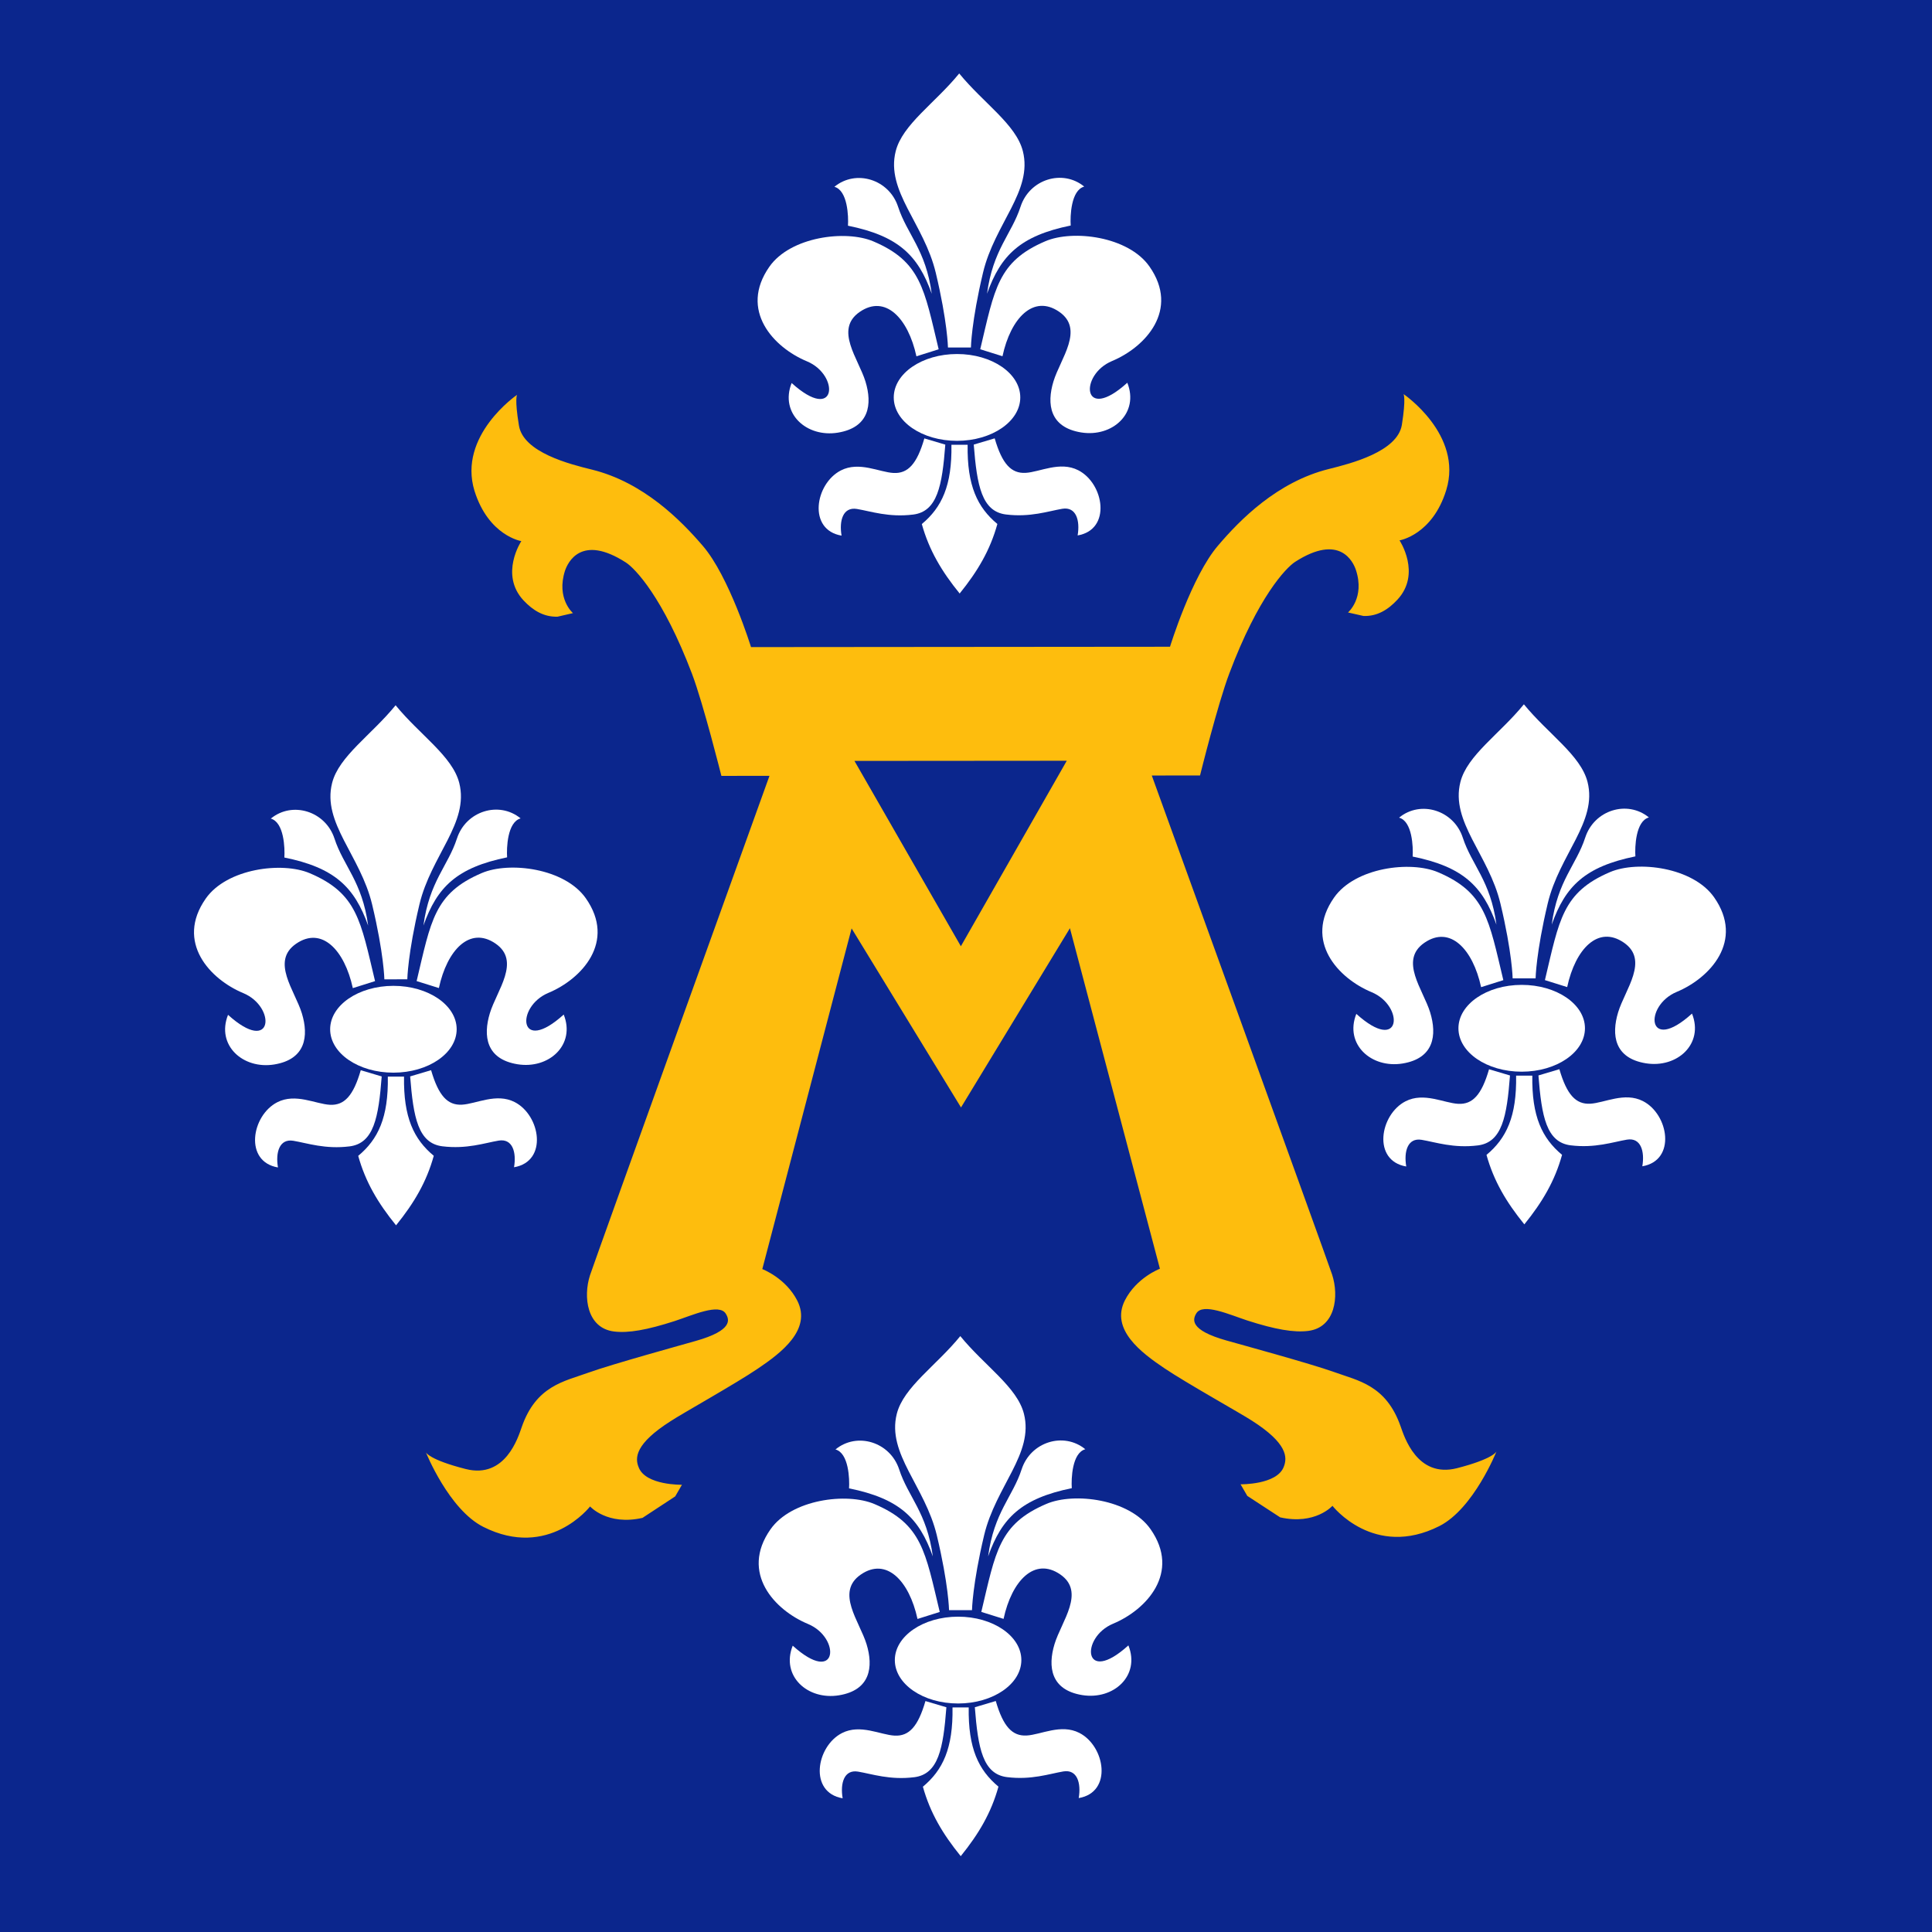 <svg width="575" height="575" xmlns="http://www.w3.org/2000/svg" xmlns:xlink="http://www.w3.org/1999/xlink"><defs><clipPath id="d"><path d="M0 0h595.276v841.89H0V0z"/></clipPath><clipPath id="e"><path d="M0 0h595.276v841.89H0V0z"/></clipPath><clipPath id="c"><path d="M0 0h595.276v841.89H0V0z"/></clipPath><clipPath id="b"><path d="M177.728 684.889c-.617-.419-1.044-.759-1.696-1.318a21.748 21.748 0 0 1-1.669-1.591l-.617.44-1.1.504c-.032-1.621.092-2.561.495-4.138.344-1.333.629-2.07 1.279-3.294-1.118.526-1.766.763-2.943 1.123-1.28.388-2.021.547-3.341.732.331-.552.468-.916.591-1.557l.111-.858a10.913 10.913 0 0 1-2.248-1.656 10.37 10.37 0 0 1-1.546-1.846c.569-.891.934-1.375 1.643-2.167.708-.794 1.143-1.214 1.977-1.88l-.235-.737-.521-.699a23.346 23.346 0 0 1 3.718.121c1.307.133 2.055.253 3.34.552-1.611-1.97-3.638-2.697-6.128-2.197-1.462.293-2.23.858-3.347 1.837-1.111.99-1.646 1.732-2.236 3.11.643.61.988.864 1.041 2.134.057 1.492-1.204 2.827-2.718 2.789-1.371-.027-2.346-1.038-2.567-2.389-.189-1.112.149-1.995 1.033-2.711-.552-1.175-1.683-2.44-1.955-2.7-.807-.761-1.321-1.185-2.354-1.598-1.676-.68-2.911-.692-4.628-.127-1.214.406-1.852.86-2.762 1.751l-1.182 1.446s2.534-1.54 4.341-1.897c1.43-.287 2.294-.299 3.744-.101l-.15.705-.474.991c.851.455 1.313.806 1.963 1.524.766.832 1.118 1.411 1.502 2.477-.514.87-1.3 1.803-1.555 2.069a13.681 13.681 0 0 1-1.831 1.613l.362.945.033 1.056c-.195 0-2.033-.192-3.294-.533-1.451-.399-2.256-.731-3.57-1.468.321.775.481 1.231.71 2.043.175.67.291 1.057.377 1.749l.092 1.312-.027.817c-.065.713-.184 1.127-.487 1.771l-.866-.771-.579-.439-.611 1.077c-.571.711-1.032 1.072-1.903 1.364-.993.348-1.684.233-2.705-.026-.851-.208-1.332-.439-2.039-.959.65-.273.994-.5 1.514-.972l.896-1.072c.332-.539.448-.883.617-1.498.234-.845.189-1.355.241-2.229.046-.79-.052-1.245.038-2.035l.223-1.279.214-.472c-1.509-.052-1.93-1.043-1.93-2.323 0-1.925.837-2.942 2.288-2.909l.155-1.131.183-1.595c.104-.894.17-1.392.246-2.292l.131-1.469c-1.163.072-1.71-.435-1.697-1.25.021-.721.474-1.147 1.326-1.274l-2.067-2.874 1.507-3.066c-.674-.056-.986-.833-.986-1.492l.199-.628 69.441.019.169.014.22 1.427-.857.672 2.047 3.042-2.223 2.999a1.305 1.305 0 0 1 1.033 1.411c-.071.754-.807 1.313-1.546 1.173l.54 6.23c1.149.253 1.721 1.295 1.837 2.496.131 1.218-.324 2.16-1.35 2.826-.241 1.944-.117 3.143.519 4.998.656 1.879 1.332 2.954 2.718 4.274v.351c-1.314.894-2.549 1.085-4.128.666-1.319-.35-2.085-.891-2.865-2.021l-.819.572-.9.744c-.303-1.283-.374-2.058-.323-3.38.071-1.797.312-2.85 1.021-4.493-.956.574-1.541.84-2.594 1.198-1.501.513-3.99.754-3.99.754l.558-1.027.441-1.124a10.297 10.297 0 0 1-1.474-1.112c-1.02-.913-1.534-1.537-2.216-2.729.338-1.051.682-1.638 1.444-2.441.648-.685 1.122-1.021 1.982-1.403l-.189-.888-.501-.984c1.112-.034 1.749.013 2.847.185 1.52.234 2.38.487 3.796 1.092-.903-1.398-1.834-2.084-3.425-2.542-2.425-.686-5.474 1.073-6.201 1.837-1.014 1.071-1.606 1.77-2.074 3.162.839.571 1.216 1.318 1.178 2.336a2.685 2.685 0 0 1-2.718 2.567c-1.463-.027-2.6-1.19-2.653-2.642-.024-.984.3-1.677 1.074-2.268-.644-2.935-2.744-4.826-5.726-5.157-2.605-.299-4.608.584-6.142 2.707 1.314-.439 2.086-.631 3.445-.846 1.442-.224 2.275-.285 3.729-.259l-.343 1.059-.396.767c.676.425.955.597 1.623 1.228.313.3 1.386 1.384 2.048 2.43-.538.891-.902 1.365-1.605 2.13-.715.78-1.164 1.186-2.015 1.81l.65.913.448 1.043c-1.409-.078-2.656-.413-4.015-.796-1.267-.367-1.483-.42-2.425-.748.657 1.047.956 1.7 1.351 2.864.528 1.549.689 2.501.729 4.139l-1.177-.373-.875-.498c-.413.338-.982 1.124-1.719 1.723-.738.604-1.26.958-2.001 1.338h-.969z"/></clipPath><clipPath id="a"><path d="M0 0h595.276v841.89H0V0z"/></clipPath><clipPath id="f"><path d="M0 0h595.276v841.89H0V0z"/></clipPath></defs><g transform="matrix(2 0 0 2 -648.537 -152.26)"><rect x="324.268" y="76.13" width="287.5" height="287.5" rx="0" ry="0" color="#000" fill="#0b268d" fill-rule="evenodd"/><g transform="rotate(179.951 526.902 1106.236) scale(3.287)" clip-path="url(#f)"><path d="M200.643 583.464c-1.793-.452-2.37 1.448-2.526 1.887-.652 1.886-1.932 2.077-3.017 2.47-1.078.388-4.303 1.272-4.867 1.434-1.69.477-1.528.964-1.365 1.228.292.494 1.514-.065 2.312-.325 1.261-.406 2.101-.552 2.75-.472 1.23.153 1.404 1.57 1.086 2.548-.26.78-8.144 22.602-8.144 22.602h2.177s.813 3.263 1.327 4.625c1.312 3.46 2.567 4.766 2.988 5.039 2.03 1.31 2.632-.006 2.756-.366.41-1.265-.358-1.924-.358-1.924l.697-.16c.617-.02 1.112.28 1.54.737 1.098 1.18.098 2.685.098 2.685s1.48.238 2.118 2.275c.766 2.509-1.93 4.348-1.93 4.348s.117-.175-.085-1.395c-.2-1.215-2.3-1.747-3.308-1.995-2.326-.578-4.017-2.294-5.01-3.454-1.197-1.39-2.179-4.586-2.179-4.586h-18.969s-.983 3.196-2.185 4.586c-.988 1.16-2.679 2.876-5.01 3.454-1 .248-3.108.78-3.31 1.995-.195 1.22-.077 1.395-.077 1.395s-2.705-1.84-1.93-4.348c.63-2.037 2.117-2.275 2.117-2.275s-1-1.504.098-2.685c.424-.457.917-.757 1.534-.737l.703.16s-.774.659-.359 1.924c.12.36.721 1.676 2.757.366.415-.273 1.67-1.578 2.976-5.04.52-1.361 1.332-4.624 1.332-4.624h2.184s-7.884-21.822-8.145-22.602c-.317-.978-.148-2.395 1.086-2.548.65-.08 1.49.066 2.75.472.793.26 2.021.819 2.315.325.161-.264.323-.751-1.365-1.228-.567-.162-3.797-1.046-4.875-1.433-1.08-.394-2.353-.585-3.009-2.471-.157-.44-.735-2.34-2.542-1.887-1.665.426-1.793.757-1.793.757s1.033-2.587 2.585-3.374c2.97-1.498 4.842.92 4.842.92s.781-.88 2.368-.52l1.487.972.305.526s-1.638-.03-1.955.784c-.176.438-.163 1.072 1.436 2.095.513.335 2.958 1.7 3.964 2.379 1.047.706 2.445 1.756 1.787 3.068-.526 1.037-1.59 1.436-1.59 1.436l4.061 15.42 4.938-8.111 4.946 8.11 4.056-15.42s-1.059-.398-1.585-1.435c-.658-1.312.74-2.362 1.787-3.068 1-.68 3.451-2.044 3.958-2.38 1.605-1.022 1.626-1.656 1.442-2.094-.318-.813-1.955-.784-1.955-.784l.305-.526 1.481-.971c1.593-.361 2.373.519 2.373.519s1.873-2.418 4.835-.92c1.56.787 2.595 3.374 2.595 3.374s-.139-.331-1.809-.757m-22.429 23.65-4.802 8.394H183.024l-4.81-8.394z" fill="#febd0d"/><use transform="translate(0 -57.54)" width="575" height="575" xlink:href="#path3738-4"/><use transform="translate(-23.624 -28.77)" width="575" height="575" xlink:href="#path3738-4"/><use transform="translate(23.62 -28.77)" width="575" height="575" xlink:href="#path3738-4"/><g id="g" fill="#fff"><path d="M120.59 180.7c2.549-.318 3.051-3.022 3.385-7.345l-2.2-.654c-.78 2.694-1.735 3.704-3.235 3.628-1.501-.077-3.61-1.256-5.535-.273-2.721 1.388-3.519 6.244.065 6.85-.267-1.574.151-3.045 1.617-2.8 1.466.247 3.354.91 5.903.593zM123.285 163.342c-1.514-6.332-1.846-9.21-6.847-11.34-2.913-1.242-8.717-.502-10.928 2.653-3.212 4.58.444 8.484 3.93 9.935 3.486 1.451 3.155 6.583-1.601 2.281-1.268 3.187 1.564 5.756 4.86 5.216 3.296-.54 3.627-2.97 2.896-5.365-.732-2.396-3.285-5.47-.596-7.316 2.688-1.846 5.08.652 5.95 4.67zM124.263 163.155s-.045-2.687-1.276-7.854-5.258-8.576-4.196-12.77c.711-2.809 4.132-5.04 6.678-8.162 2.546 3.123 5.966 5.353 6.677 8.162 1.063 4.194-2.964 7.603-4.195 12.77-1.232 5.167-1.277 7.854-1.277 7.854z" transform="rotate(180 116.166 352.27) scale(.431)"/><path d="M119.038 148.372c-.937-2.886-4.423-3.973-6.69-2.108 1.396.382 1.487 3.112 1.422 4.088 5.274 1.074 7.357 3.103 8.795 7.158-.621-4.64-2.59-6.252-3.527-9.138z" transform="rotate(180 116.166 352.27) scale(.431)"/><path transform="matrix(-.216 0 0 -.219 92.478 672.328)" d="M-384.375 184.33c0 4.956-5.936 8.974-13.259 8.974s-13.259-4.018-13.259-8.974 5.936-8.973 13.26-8.973c7.322 0 13.258 4.018 13.258 8.973z" color="#000"/><path d="M126.32 173.374c-.07 4.297 1.023 6.579 3.117 8.322-.763 2.746-2.069 4.957-3.968 7.3-1.9-2.343-3.206-4.554-3.969-7.3 2.094-1.743 3.186-4.025 3.118-8.322z" transform="rotate(180 116.166 352.27) scale(.431)"/><path d="M130.348 180.7c-2.55-.318-3.052-3.022-3.385-7.345l2.2-.654c.78 2.694 1.734 3.704 3.235 3.628 1.5-.077 3.61-1.256 5.534-.273 2.721 1.388 3.52 6.244-.065 6.85.267-1.574-.15-3.045-1.617-2.8-1.466.247-3.354.91-5.903.593zM127.652 163.342c1.514-6.332 1.846-9.21 6.847-11.34 2.914-1.242 8.717-.502 10.929 2.653 3.21 4.58-.445 8.484-3.931 9.935-3.486 1.451-3.155 6.583 1.601 2.281 1.269 3.187-1.564 5.756-4.86 5.216-3.295-.54-3.627-2.97-2.896-5.365.732-2.396 3.286-5.47.597-7.316-2.69-1.846-5.082.652-5.95 4.67z" transform="rotate(180 116.166 352.27) scale(.431)"/><path d="M131.9 148.372c.937-2.886 4.422-3.973 6.69-2.108-1.397.382-1.488 3.112-1.423 4.088-5.274 1.074-7.357 3.103-8.795 7.158.622-4.64 2.59-6.252 3.527-9.138z" transform="rotate(180 116.166 352.27) scale(.431)"/></g><use transform="translate(0 -57.163)" width="575" height="575" xlink:href="#g"/><use transform="translate(-25.54 -28.582)" width="575" height="575" xlink:href="#g"/><use transform="translate(25.54 -28.582)" width="575" height="575" xlink:href="#g"/></g></g></svg>